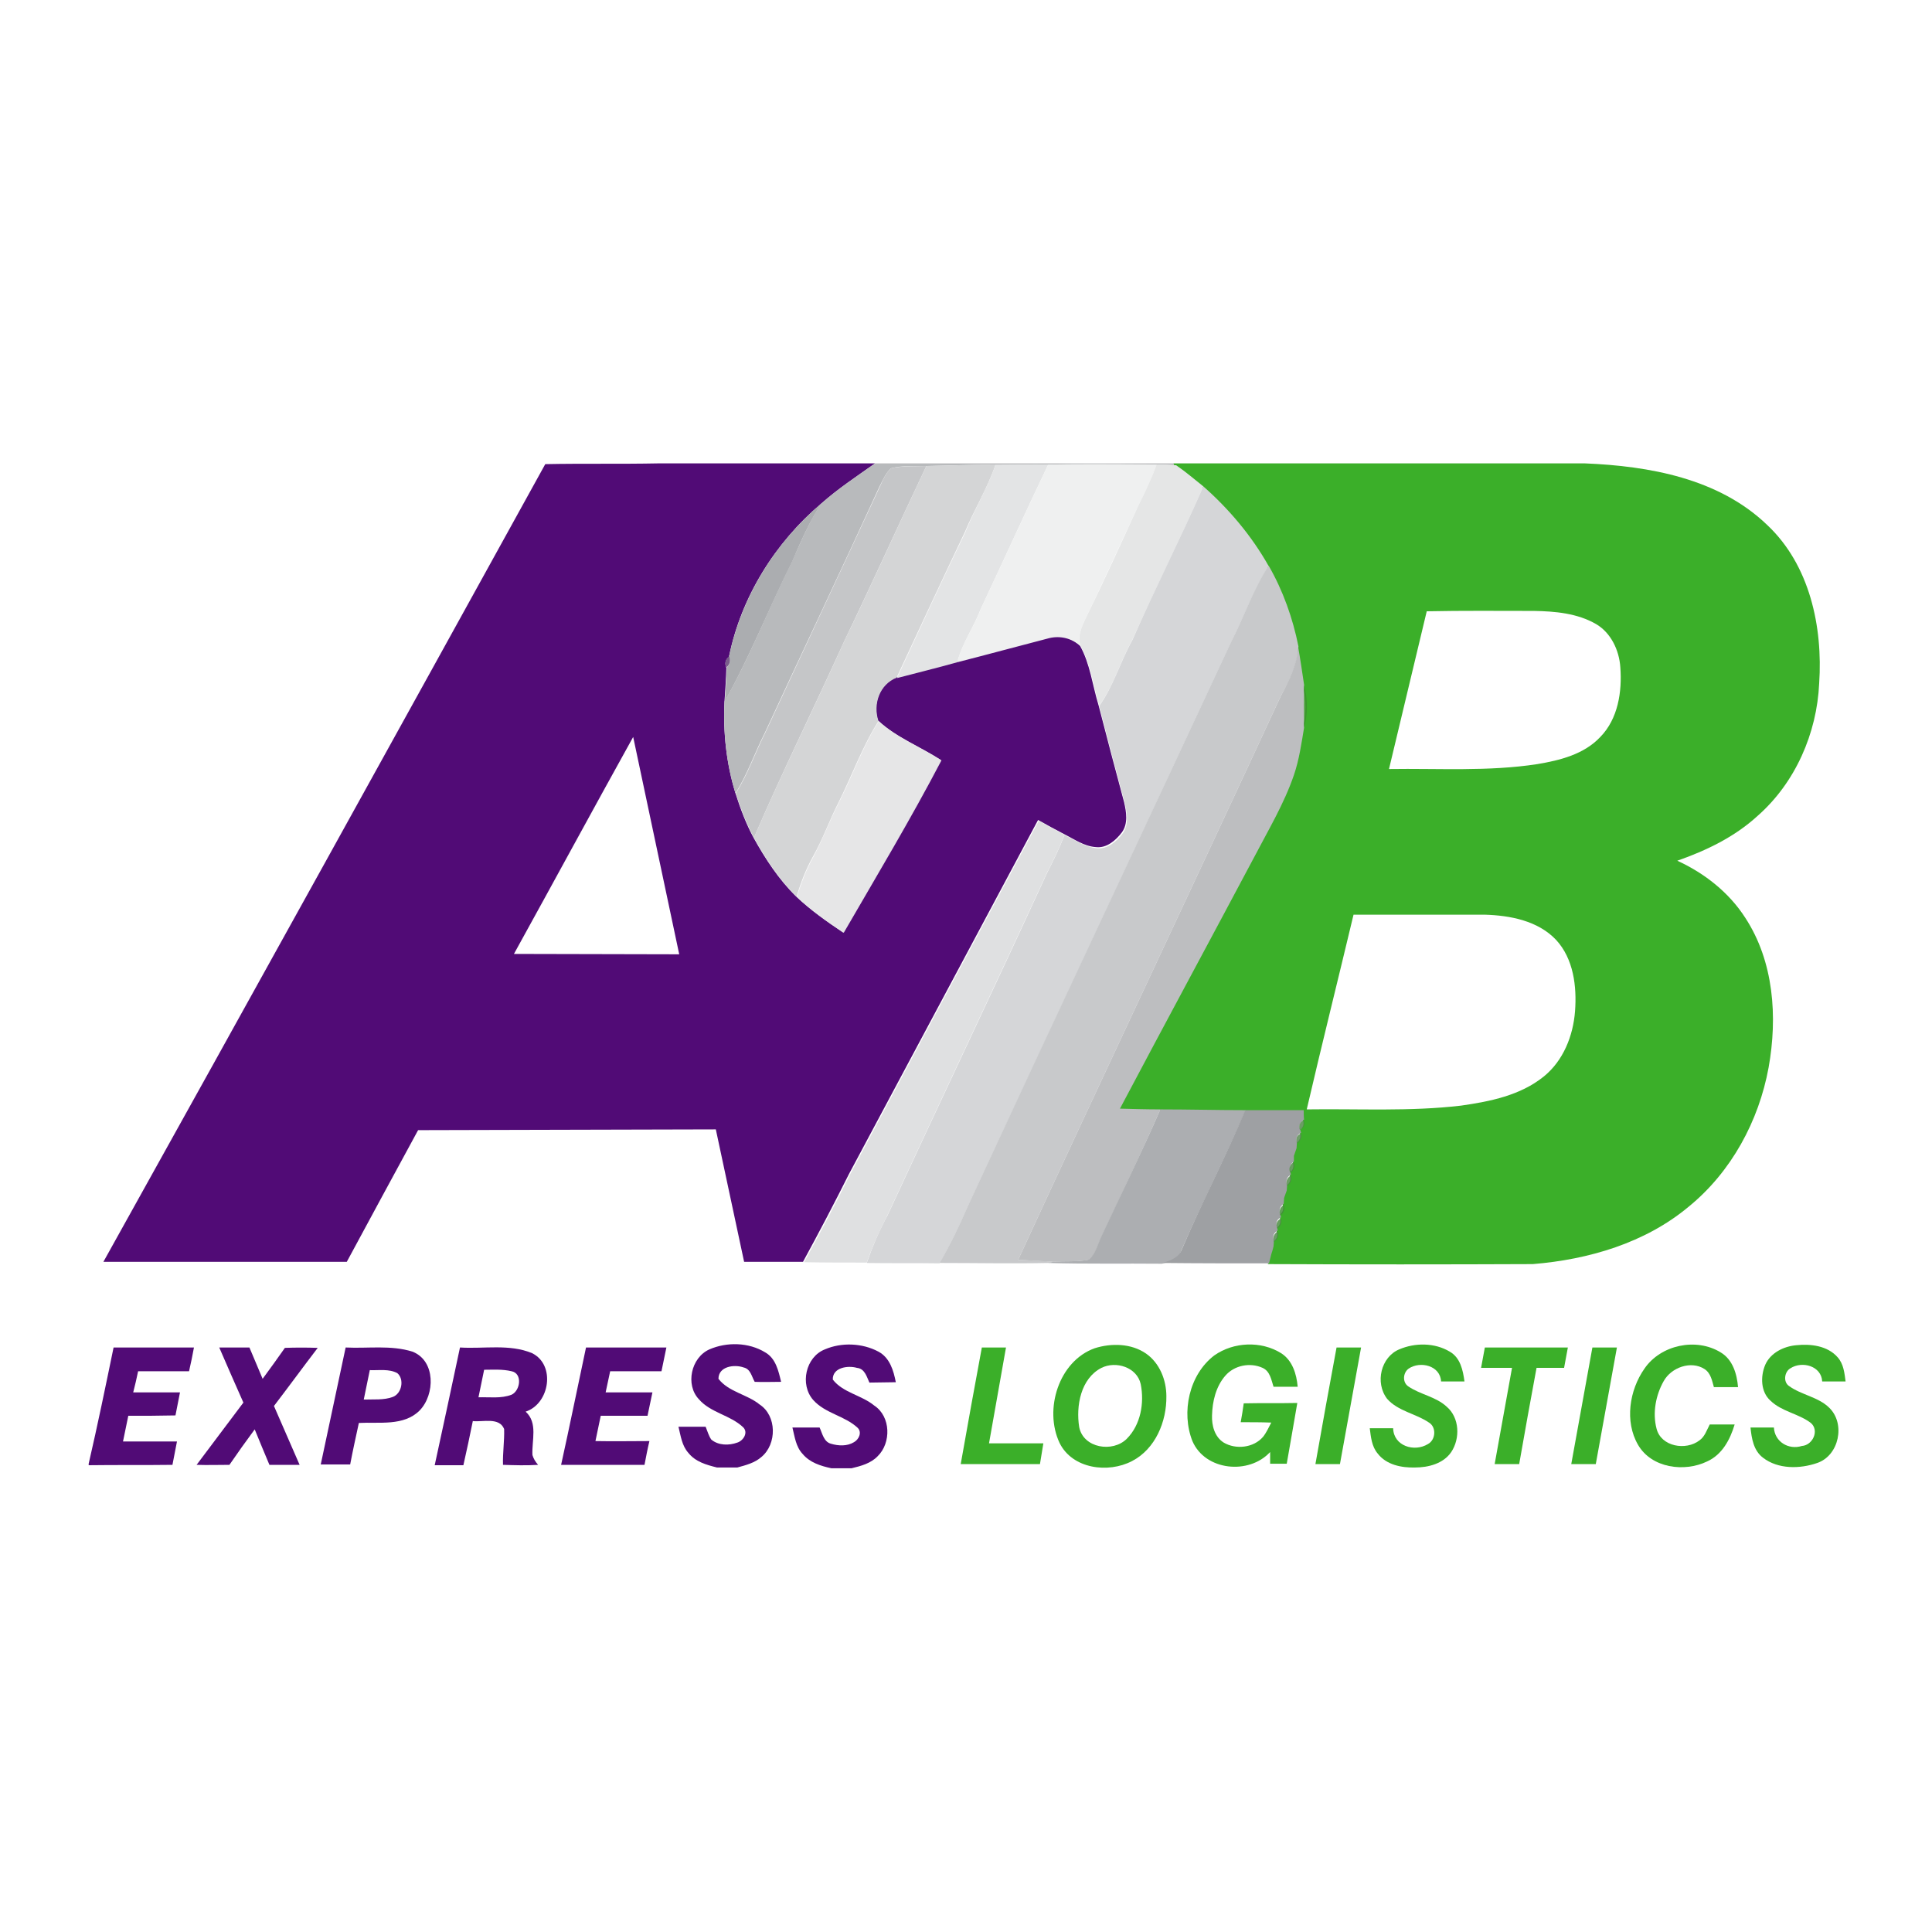 <?xml version="1.0" encoding="utf-8"?>
<!-- Generator: Adobe Illustrator 21.1.0, SVG Export Plug-In . SVG Version: 6.00 Build 0)  -->
<svg version="1.1" id="Layer_1" xmlns="http://www.w3.org/2000/svg" xmlns:xlink="http://www.w3.org/1999/xlink" x="0px" y="0px"
	 viewBox="0 0 512 512" style="enable-background:new 0 0 512 512;" xml:space="preserve">
<style type="text/css">
	.st0{fill:#FFFFFF;}
	.st1{fill:#510B76;}
	.st2{fill:#B8BABC;}
	.st3{fill:#3BAF29;}
	.st4{fill:#C5C6C8;}
	.st5{fill:#D4D5D6;}
	.st6{fill:#E3E4E5;}
	.st7{fill:#EFF0F0;}
	.st8{fill:#E5E6E6;}
	.st9{fill:#D5D6D8;}
	.st10{fill:#ABADB0;}
	.st11{fill:#C8C9CB;}
	.st12{fill:#BDBEC0;}
	.st13{opacity:0.8;fill:#59356E;enable-background:new    ;}
	.st14{opacity:0.84;fill:#3B942D;enable-background:new    ;}
	.st15{fill:#E6E6E7;}
	.st16{fill:#DFE0E1;}
	.st17{fill:#ACAEB1;}
	.st18{fill:#9EA0A3;}
	.st19{opacity:0.83;fill:#4C8B44;enable-background:new    ;}
	.st20{opacity:0.83;fill:#528A4B;enable-background:new    ;}
	.st21{opacity:0.8;fill:#498640;enable-background:new    ;}
	.st22{opacity:0.83;fill:#478B3E;enable-background:new    ;}
	.st23{opacity:0.82;fill:#4D8945;enable-background:new    ;}
	.st24{opacity:0.8;fill:#45873C;enable-background:new    ;}
	.st25{opacity:0.83;fill:#438C39;enable-background:new    ;}
	.st26{opacity:0.82;fill:#498A40;enable-background:new    ;}
	.st27{opacity:0.83;fill:#4E8847;enable-background:new    ;}
	.st28{opacity:0.8;fill:#46853E;enable-background:new    ;}
</style>
<rect class="st0" width="512" height="512"/>
<g id="_x23_510b76ff">
	<path class="st1" d="M174.5,122.8h57.4c-4.8,3.4-9.8,6.7-14.2,10.6c-12.3,10.4-21.3,24.8-24.5,40.6c-1,0.8-1.2,1.8-0.7,3
		c-0.1,3-0.3,6-0.5,8.9c-0.4,8.2,0.5,16.5,2.9,24.3c1.3,4.1,2.8,8.1,4.8,11.8c3.1,5.6,6.7,11.1,11.3,15.6c3.8,3.6,8.1,6.6,12.4,9.5
		c8.8-15.1,17.8-30.2,25.9-45.7c-5.5-3.6-11.8-6-16.6-10.4c-1.5-4.4,0.3-9.7,4.8-11.5c5.3-1.4,10.7-2.7,16-4.2
		c8.1-2.1,16.2-4.3,24.4-6.4c3-0.8,6,0.1,8.3,2.2c2.7,4.8,3.3,10.5,4.9,15.7c2.2,8.6,4.5,17.2,6.8,25.8c0.6,2.6,1.1,5.7-0.6,8
		c-1.6,2.1-4,4.2-6.8,3.9c-3.2-0.2-5.8-2.1-8.6-3.5c-2.3-1.2-4.5-2.4-6.8-3.7c-16.7,31.3-33.4,62.5-50.1,93.8
		c-3.9,7.8-8,15.6-12.2,23.3c-5.2,0-10.4,0-15.6,0c-2.5-11.7-5-23.4-7.5-35.1c-26.3,0.1-52.6,0.1-78.9,0.2
		c-6.3,11.6-12.6,23.2-18.9,34.9c-21.5,0-43,0-64.5,0C66.6,264,105.6,193.5,144.5,123C154.5,122.8,164.5,123,174.5,122.8
		 M136.2,252.8c14.6,0,29.2,0.1,43.8,0.1c-4.1-19.2-8.1-38.4-12.2-57.6C157.2,214.4,146.8,233.6,136.2,252.8z"/>
	<path class="st1" d="M30.1,357.1c7.1,0,14.2,0,21.3,0c-0.4,2.1-0.8,4.2-1.3,6.3c-4.5,0-9,0-13.5,0c-0.4,1.9-0.8,3.7-1.3,5.6
		c4.1,0,8.3,0,12.4,0c-0.4,2-0.8,4.1-1.2,6.1c-4.2,0.1-8.3,0.1-12.5,0.1c-0.5,2.3-0.9,4.5-1.4,6.8c4.8,0,9.5,0,14.3,0
		c-0.4,2.1-0.8,4.1-1.2,6.2c-7.4,0.1-14.8,0-22.2,0.1v-0.4C25.9,377.5,28,367.3,30.1,357.1z"/>
	<path class="st1" d="M58.1,357.1c2.7,0,5.3,0,8,0c1.2,2.8,2.3,5.5,3.5,8.3c2-2.7,4-5.5,5.9-8.2c2.9-0.1,5.8-0.1,8.7,0
		c-3.9,5.1-7.7,10.3-11.6,15.4c2.3,5.2,4.5,10.4,6.8,15.6c-2.7,0-5.3,0-8,0c-1.3-3.1-2.6-6.2-3.9-9.4c-2.3,3.1-4.5,6.2-6.7,9.4
		c-2.9,0-5.8,0.1-8.7,0c4.1-5.5,8.3-11,12.4-16.5C62.3,366.8,60.2,361.9,58.1,357.1z"/>
	<path class="st1" d="M91.6,357.1c5.9,0.3,12-0.7,17.7,1.1c6.2,2.4,6,11.4,1.9,15.6c-4.2,4.2-10.7,3-16.1,3.3
		c-0.8,3.7-1.6,7.3-2.3,11c-2.6,0-5.2,0-7.8,0C87.2,377.8,89.4,367.4,91.6,357.1 M98,363.1c-0.5,2.6-1.1,5.2-1.6,7.8
		c2.6-0.1,5.3,0.2,7.7-0.7c2.4-0.9,3.1-4.7,1.2-6.3C103.1,362.7,100.4,363.2,98,363.1z"/>
	<path class="st1" d="M121.9,357.1c6.4,0.4,13.1-1,19.1,1.5c6.3,3.1,4.7,13.4-1.7,15.5c3.3,3,1.6,7.6,1.8,11.5
		c0.3,1,0.8,1.8,1.5,2.6c-3.1,0.2-6.2,0.1-9.3,0c-0.1-3.2,0.4-6.3,0.3-9.5c-1.3-3.2-5.6-1.8-8.3-2.1c-0.8,3.9-1.6,7.8-2.5,11.7
		c-2.5,0-5.1,0-7.6,0C117.5,377.8,119.7,367.4,121.9,357.1 M128.3,363c-0.5,2.4-1,4.9-1.5,7.3c2.9-0.1,6,0.4,8.8-0.7
		c2.3-1.1,2.9-5.6,0-6.2C133.1,362.8,130.7,363,128.3,363z"/>
	<path class="st1" d="M155.3,357.1c7.1,0,14.2,0,21.3,0c-0.4,2.1-0.9,4.2-1.3,6.3c-4.5,0-9,0-13.6,0c-0.4,1.9-0.8,3.7-1.2,5.6
		c4.1,0,8.3,0,12.4,0c-0.4,2.1-0.9,4.1-1.3,6.2c-4.1,0-8.3,0-12.4,0c-0.5,2.2-0.9,4.5-1.4,6.7c4.8,0.1,9.5,0,14.3,0
		c-0.5,2.1-0.9,4.2-1.3,6.3c-7.4,0-14.7,0-22.1,0C151,377.8,153.1,367.4,155.3,357.1z"/>
	<path class="st1" d="M188,357.6c4.6-2,10.4-1.9,14.8,0.8c2.8,1.6,3.5,4.9,4.2,7.8c-2.3,0-4.7,0.1-7,0c-0.8-1.4-1.1-3.4-2.9-3.8
		c-2.5-0.9-6.7-0.3-6.7,3c2.7,3.5,7.6,4.1,10.9,6.8c4.6,3,4.6,10.5,0.5,13.9c-1.8,1.6-4.2,2.2-6.4,2.8H190c-2.8-0.7-5.7-1.5-7.6-3.9
		c-1.7-1.9-2-4.5-2.6-6.9c2.4,0,4.8,0,7.2,0c0.5,1.2,0.8,2.4,1.5,3.4c1.9,1.6,4.7,1.6,6.9,0.8c1.6-0.5,3-2.7,1.5-4.1
		c-3.4-3.2-8.6-3.8-11.7-7.4C181.6,367,183.1,359.8,188,357.6z"/>
	<path class="st1" d="M218.6,357.6c4.4-1.9,9.9-1.7,14.2,0.6c3,1.6,4,5,4.6,8.1c-2.3,0-4.7,0.1-7,0.1c-0.7-1.5-1.2-3.7-3.3-3.9
		c-2.4-0.7-6.5-0.1-6.4,3.1c2.7,3.5,7.6,4.1,11,6.9c4.4,2.9,4.5,9.9,0.9,13.4c-1.8,1.9-4.4,2.6-6.9,3.2h-5.4
		c-2.8-0.6-5.7-1.5-7.6-3.8c-1.8-1.9-2.1-4.6-2.7-7c2.4,0,4.8,0,7.2,0c0.7,1.5,1.1,3.8,3,4.3c2,0.6,4.3,0.7,6.1-0.4
		c1.3-0.7,2.2-2.6,1-3.8c-3.4-3.2-8.6-3.8-11.8-7.4C211.9,366.9,213.5,359.6,218.6,357.6z"/>
</g>
<g id="_x23_b8babcff">
	<path class="st2" d="M231.9,122.8H311l0.7,0.5c-1.7-0.1-3.5-0.2-5.2-0.2c-9.6,0-19.2-0.1-28.7,0c-4.7,0-9.3,0.1-14,0.1
		c-6.1-0.1-12.2,0.2-18.3,0.3c-3.1,0.1-6.3-0.2-9.4,0.6c-1.4,1.3-2.1,3.1-3,4.8c-10,21.8-20.3,43.5-30.4,65.3
		c-2.7,5.3-4.6,11-7.8,16c-2.4-7.8-3.3-16.1-2.9-24.3c6.8-11.9,11.7-24.7,17.8-36.9c2.4-5.3,4.6-10.7,7.8-15.5
		C222.1,129.5,227.1,126.2,231.9,122.8z"/>
</g>
<g id="_x23_3baf29ff">
	<path class="st3" d="M311,122.8h109c17.1,0.7,35.5,4,48.3,16.3c11.3,10.6,14.8,27,13.8,42c-0.6,13.2-6.3,26.3-16.3,35.1
		c-6.1,5.6-13.6,9.2-21.3,11.9c7.2,3.3,13.7,8.4,18,15.1c7.6,11.6,8.6,26.3,6.2,39.7c-2.6,14.2-9.9,27.7-21.2,36.9
		c-11.5,9.6-26.5,14-41.3,15.2c-23.4,0.1-46.8,0.1-70.2,0c0.2-0.8,0.4-1.6,0.6-2.4c0.1-0.5,0.4-1.5,0.6-2.1c0-0.4,0.1-1.1,0.1-1.4
		c1.1-0.7,1.4-1.6,1-2.8l-0.1-0.8c1-0.7,1.3-1.6,1-2.7l-0.2-0.8c1-0.7,1.3-1.6,0.9-2.8c0-0.4,0.1-1.1,0.1-1.5c0.2-0.5,0.5-1.5,0.7-2
		c0-0.3,0.1-1.1,0.1-1.4c1-0.7,1.4-1.6,1-2.8l-0.1-0.7c1-0.7,1.3-1.6,0.9-2.8c0-0.4,0-1.1,0-1.5c0.2-0.5,0.5-1.5,0.7-2
		c0-0.4,0.1-1.1,0.1-1.5c1-0.7,1.4-1.5,1.1-2.6l-0.2-0.8c1-0.7,1.4-1.6,1-2.7c0-0.6,0-1.9-0.1-2.5c-5.2,0-10.3-0.1-15.5,0
		c-7.5,0-15.1-0.2-22.6-0.2c-3.6,0-7.2-0.1-10.7-0.2c11.8-22.3,23.8-44.4,35.6-66.7c3.7-7.1,7.9-14.1,10.5-21.7
		c1.4-4.1,2-8.4,2.7-12.6c1-3.7,1-7.6,0-11.3c-0.5-3.4-1-6.8-1.6-10.2c-1.5-7.5-4.1-14.8-7.9-21.4c-4.5-8-10.4-15-17.3-21.1
		c-2.3-1.9-4.7-3.9-7.2-5.6L311,122.8 M378.1,162c-3.3,13.9-6.7,27.9-10,41.8c13.1-0.2,26.3,0.7,39.3-1.3c6-1,12.4-2.6,16.7-7.2
		c4.7-4.8,5.8-12,5.3-18.5c-0.3-4.5-2.5-9.1-6.4-11.4c-5-2.9-10.9-3.4-16.5-3.5C397,161.9,387.5,161.8,378.1,162 M358.7,242.4
		c-4.1,17.2-8.4,34.4-12.4,51.6c13.6-0.2,27.3,0.6,40.9-1c7.7-1.1,15.7-2.7,21.9-7.7c5.2-4.2,7.8-10.8,8.3-17.3
		c0.5-6.6-0.4-13.9-5-18.9c-4.8-5.1-12.2-6.5-18.9-6.7C381.8,242.4,370.2,242.4,358.7,242.4z"/>
	<path class="st3" d="M260.2,357.1c2.1,0,4.3,0,6.4,0c-1.5,8.5-3,16.9-4.5,25.4c4.8,0,9.6,0,14.4,0c-0.3,1.8-0.6,3.7-0.9,5.5
		c-7,0-14,0-21,0C256.4,377.7,258.3,367.4,260.2,357.1z"/>
	<path class="st3" d="M290.1,357.3c4.4-1.4,9.7-1.3,13.6,1.4c3.6,2.5,5.4,7,5.4,11.3c0.1,6.7-2.9,14-9.1,17.2
		c-6.3,3.3-15.8,2.1-19.2-4.8C276.6,373.5,280.6,360.7,290.1,357.3 M291.9,362.5c-5.5,2.8-6.8,10.1-5.9,15.7
		c1.1,5.6,8.9,6.8,12.6,3.1c3.7-3.7,4.7-9.5,3.7-14.5C301.3,362.3,295.7,360.6,291.9,362.5z"/>
	<path class="st3" d="M321.8,359.2c5.1-3.6,12.4-3.9,17.7-0.6c3,1.9,4.1,5.5,4.4,8.9c-2.1,0-4.2,0-6.4,0c-0.6-1.8-0.9-4.1-2.9-5
		c-3.3-1.5-7.5-0.7-9.9,2.1c-2.5,2.9-3.4,6.8-3.5,10.5c-0.1,2.7,0.7,5.7,3.1,7.2c3.2,1.9,7.9,1.4,10.4-1.5c0.9-1.1,1.5-2.5,2.2-3.8
		c-2.7-0.1-5.4-0.1-8.1-0.1c0.3-1.7,0.6-3.4,0.8-5c4.7-0.1,9.5,0,14.2-0.1c-0.9,5.4-1.9,10.8-2.8,16.1c-1.5,0-3,0-4.4,0
		c0-0.8,0-2.4,0-3.1c-5.6,6.1-17.2,5-20.6-2.9C313,374.3,315.1,364.3,321.8,359.2z"/>
	<path class="st3" d="M354.2,357.1c2.2,0,4.3,0,6.5,0c-1.9,10.3-3.7,20.6-5.6,30.9c-2.2,0-4.4,0-6.5,0
		C350.4,377.7,352.3,367.4,354.2,357.1z"/>
	<path class="st3" d="M370.8,357.6c4.2-1.8,9.4-1.8,13.4,0.6c2.8,1.6,3.5,4.9,3.9,7.9c-2.1,0-4.1,0-6.2,0c-0.2-4.2-5.5-5.5-8.6-3.4
		c-1.5,1.1-1.7,3.6-0.1,4.7c3.2,2.2,7.3,2.7,10.2,5.4c3.4,2.9,3.6,8.4,1.2,12c-2.1,3.1-6.1,4.1-9.6,4.1c-3.6,0.1-7.6-0.7-9.9-3.7
		c-1.6-1.9-1.8-4.4-2.1-6.7c2.1,0,4.1,0,6.2,0c0.1,4.7,5.6,6.4,9.2,4.2c2.1-1.1,2.3-4.5,0.3-5.7c-3.5-2.4-8.2-3-11.1-6.3
		C364.3,366.4,366,359.6,370.8,357.6z"/>
	<path class="st3" d="M393.5,357.1c7.3,0,14.7,0,22,0c-0.3,1.8-0.7,3.6-1,5.4c-2.4,0-4.9,0-7.3,0c-1.6,8.5-3.1,17-4.6,25.5
		c-2.2,0-4.4,0-6.5,0c1.5-8.5,3.1-17,4.6-25.5c-2.7,0-5.5,0-8.2,0C392.8,360.7,393.2,358.9,393.5,357.1z"/>
	<path class="st3" d="M422,357.1c2.2,0,4.3,0,6.5,0c-1.9,10.3-3.7,20.6-5.6,30.9c-2.2,0-4.4,0-6.5,0
		C418.3,377.7,420.1,367.4,422,357.1z"/>
	<path class="st3" d="M435.8,362.7c4.3-6.3,13.7-8.3,20.2-4.3c3.2,1.9,4.3,5.7,4.6,9.2c-2.1,0-4.3,0-6.4,0c-0.5-1.7-0.8-3.7-2.5-4.8
		c-3.6-2.3-8.8-0.4-10.8,3.2c-2.1,3.7-3,8.4-1.9,12.6c1.2,4.8,7.8,5.9,11.4,3.1c1.4-1,1.9-2.7,2.7-4.2c2.2,0,4.4,0,6.6,0
		c-1.2,4-3.3,8-7.3,9.8c-6,2.9-14.7,1.8-18.3-4.4C430.5,376.7,431.8,368.4,435.8,362.7z"/>
	<path class="st3" d="M467.8,361.7c1.4-3.2,4.9-4.9,8.2-5.2c3.8-0.4,8.3,0.1,11,3.2c1.6,1.8,1.8,4.2,2.1,6.4c-2.1,0-4.1,0-6.2,0
		c-0.2-4.1-5.3-5.5-8.4-3.5c-1.6,0.9-2,3.6-0.4,4.7c3.3,2.4,7.8,2.9,10.7,5.8c4.3,4.2,2.6,12.6-3.2,14.6c-4.6,1.6-10.4,1.7-14.4-1.4
		c-2.5-1.9-3-5.1-3.3-8c2.1,0,4.1,0,6.2,0c0.2,3.8,3.9,6,7.4,4.9c2.9-0.2,4.7-4.1,2.4-6.1c-3.3-2.5-7.7-3-10.7-5.9
		C466.6,368.9,466.5,364.8,467.8,361.7z"/>
</g>
<g id="_x23_c5c6c8ff">
	<path class="st4" d="M236.1,124.1c3.1-0.7,6.3-0.5,9.4-0.6c-7.3,15.4-14.3,30.9-21.7,46.3c-7.9,17.4-16.4,34.6-24,52.2
		c-2-3.8-3.6-7.8-4.8-11.8c3.2-5,5.1-10.7,7.8-16c10.1-21.8,20.3-43.5,30.4-65.3C234,127.2,234.7,125.4,236.1,124.1z"/>
</g>
<g id="_x23_d4d5d6ff">
	<path class="st5" d="M245.5,123.5c6.1-0.1,12.2-0.4,18.3-0.3c-2.1,6.2-5.6,11.8-8.1,17.8c-6.1,12.8-12.1,25.7-18.1,38.6
		c-4.5,1.8-6.3,7-4.8,11.5c-4.3,6.8-7,14.4-10.6,21.6c-2.4,4.7-4.1,9.6-6.7,14.2c-1.9,3.4-3.3,7-4.4,10.7c-4.6-4.5-8.2-10-11.3-15.6
		c7.6-17.6,16.1-34.7,24-52.2C231.2,154.5,238.2,138.9,245.5,123.5z"/>
</g>
<g id="_x23_e3e4e5ff">
	<path class="st6" d="M263.8,123.2c4.7,0,9.3-0.2,14-0.1c-6.1,12.7-11.9,25.6-17.9,38.3c-1.8,4.8-4.9,9-6.2,14.1
		c-5.3,1.5-10.7,2.8-16,4.2c6-12.9,11.9-25.8,18.1-38.6C258.2,135,261.7,129.4,263.8,123.2z"/>
</g>
<g id="_x23_eff0f0ff">
	<path class="st7" d="M277.8,123.1c9.6-0.1,19.2-0.1,28.7,0c-1.3,3.7-3,7.3-4.8,10.8c-4.7,10.1-9.3,20.2-14.1,30.2
		c-1,2.3-2.3,4.8-1.2,7.2c-2.2-2.1-5.3-2.9-8.3-2.2c-8.1,2.1-16.2,4.3-24.4,6.4c1.2-5,4.4-9.2,6.2-14.1
		C265.9,148.7,271.7,135.8,277.8,123.1z"/>
</g>
<g id="_x23_e5e6e6ff">
	<path class="st8" d="M306.5,123.1c1.7,0,3.5,0.1,5.2,0.2c2.5,1.7,4.8,3.7,7.2,5.6c-6,13.7-12.7,27-18.8,40.6
		c-3.2,5.7-4.9,12.1-8.8,17.5c-1.6-5.2-2.2-10.9-4.9-15.7c-1-2.5,0.2-5,1.2-7.2c4.9-10,9.5-20.1,14.1-30.2
		C303.5,130.3,305.2,126.8,306.5,123.1z"/>
</g>
<g id="_x23_d5d6d8ff">
	<path class="st9" d="M318.9,128.9c6.8,6,12.8,13.1,17.3,21.1c-4,6.2-6.4,13.3-9.8,19.9c-23.3,50-46.7,100-70,150
		c-2.2,5.1-4.6,10.1-7.4,14.9c-6.4-0.1-12.9,0-19.3-0.1c1.5-4.3,3.3-8.6,5.5-12.6c14-30.3,28.4-60.5,42.3-90.8
		c1.7-3.3,3.3-6.6,4.6-10c2.8,1.3,5.5,3.2,8.6,3.5c2.8,0.3,5.2-1.8,6.8-3.9c1.7-2.3,1.2-5.4,0.6-8c-2.3-8.6-4.6-17.2-6.8-25.8
		c3.8-5.3,5.6-11.8,8.8-17.5C306.1,155.9,312.9,142.6,318.9,128.9z"/>
</g>
<g id="_x23_abadb0ff">
	<path class="st10" d="M193.2,174c3.3-15.8,12.2-30.2,24.5-40.6c-3.2,4.8-5.5,10.2-7.8,15.5c-6.1,12.2-11.1,25-17.8,36.9
		c0.2-3,0.4-5.9,0.5-8.9C193.4,176.1,193.7,175.1,193.2,174z"/>
</g>
<g id="_x23_c8c9cbff">
	<path class="st11" d="M326.4,169.8c3.4-6.6,5.7-13.6,9.8-19.9c3.8,6.6,6.4,13.9,7.9,21.4c-0.2,4.8-2.4,9.1-4.7,13.2
		c-23.1,49.9-46.6,99.5-69.6,149.4c3.1,0.1,6.2,0.2,9.3,0.5l-1.2,0.3c-9.6,0.2-19.3,0-28.9,0c2.8-4.8,5.2-9.8,7.4-14.9
		C279.6,269.8,303.1,219.8,326.4,169.8z"/>
</g>
<g id="_x23_bdbec0ff">
	<path class="st12" d="M344,171.3c0.6,3.4,1.1,6.8,1.6,10.2c-0.1,3.8-0.1,7.5,0,11.3c-0.7,4.2-1.3,8.5-2.7,12.6
		c-2.6,7.6-6.8,14.6-10.5,21.7c-11.8,22.2-23.8,44.4-35.6,66.7c3.6,0.1,7.2,0.2,10.7,0.2c-4.9,11.3-10.3,22.4-15.5,33.6
		c-1,2.1-1.5,4.6-3.3,6.2c-3.1,0.7-6.4,0.3-9.6,0.6c-3.1-0.2-6.2-0.4-9.3-0.5c23-49.9,46.5-99.5,69.6-149.4
		C341.6,180.4,343.8,176.1,344,171.3z"/>
</g>
<g id="_x23_59356ecd">
	<path class="st13" d="M192.5,176.9c-0.5-1.2-0.3-2.1,0.7-3C193.7,175.1,193.4,176.1,192.5,176.9z"/>
</g>
<g id="_x23_3b942dd7">
	<path class="st14" d="M345.6,181.6c1,3.7,1,7.6,0,11.3C345.5,189.1,345.5,185.3,345.6,181.6z"/>
</g>
<g id="_x23_e6e6e7ff">
	<path class="st15" d="M222.3,212.7c3.6-7.1,6.3-14.8,10.6-21.6c4.8,4.5,11.1,6.9,16.6,10.4c-8.1,15.5-17.1,30.5-25.9,45.7
		c-4.4-2.9-8.6-5.9-12.4-9.5c1.1-3.7,2.5-7.3,4.4-10.7C218.1,222.3,219.9,217.4,222.3,212.7z"/>
</g>
<g id="_x23_dfe0e1ff">
	<path class="st16" d="M275.3,217.5c2.2,1.3,4.5,2.5,6.8,3.7c-1.3,3.4-2.9,6.8-4.6,10c-14,30.4-28.3,60.5-42.3,90.8
		c-2.1,4.1-4,8.3-5.5,12.6c-5.5,0-11.1,0-16.6-0.1c4.2-7.7,8.3-15.4,12.2-23.3C241.9,280,258.6,248.8,275.3,217.5z"/>
</g>
<g id="_x23_acaeb1ff">
	<path class="st17" d="M307.5,294c7.5,0,15,0.2,22.6,0.2c-5.3,12.5-11.6,24.6-17,37.1c-0.7,2.3-3.1,3.1-5.2,3.6
		c-10-0.1-20.1,0.1-30.1-0.2l1.2-0.3c3.2-0.3,6.5,0.1,9.6-0.6c1.8-1.6,2.3-4.1,3.3-6.2C297.1,316.4,302.6,305.3,307.5,294z"/>
</g>
<g id="_x23_9ea0a3ff">
	<path class="st18" d="M330,294.2c5.1,0,10.3,0,15.5,0c0,0.6,0,1.9,0.1,2.5c-1.1,0.6-1.5,1.6-1,2.7l0.2,0.8
		c-1.1,0.5-1.5,1.4-1.1,2.6c0,0.4-0.1,1.1-0.1,1.5c-0.2,0.5-0.5,1.5-0.7,2c0,0.4,0,1.1,0,1.5c-1,0.7-1.3,1.7-0.9,2.8l0.1,0.7
		c-1.1,0.6-1.4,1.6-1,2.8c0,0.4-0.1,1.1-0.1,1.4c-0.2,0.5-0.5,1.5-0.7,2c0,0.4-0.1,1.1-0.1,1.5c-1,0.7-1.3,1.7-0.9,2.8l0.2,0.8
		c-1.1,0.5-1.5,1.4-1,2.7l0.1,0.8c-1.1,0.6-1.4,1.6-1,2.8c0,0.4-0.1,1.1-0.1,1.4c-0.1,0.5-0.4,1.6-0.6,2.1c-0.2,0.8-0.4,1.6-0.6,2.4
		c-9.4,0-18.9,0-28.3-0.1c2.1-0.6,4.4-1.4,5.2-3.6C318.4,318.8,324.8,306.7,330,294.2z"/>
</g>
<g id="_x23_4c8b44d3">
	<path class="st19" d="M344.5,299.5c-0.4-1.2-0.1-2.1,1-2.7C345.9,297.9,345.6,298.8,344.5,299.5z"/>
</g>
<g id="_x23_528a4bd4">
	<path class="st20" d="M343.7,303c-0.4-1.3-0.1-2.2,1.1-2.6C345.1,301.4,344.7,302.3,343.7,303z"/>
</g>
<g id="_x23_498640cd">
	<path class="st21" d="M342.9,306.5c0.2-0.5,0.5-1.5,0.7-2C343.4,305,343.1,306,342.9,306.5z"/>
</g>
<g id="_x23_478b3ed3">
	<path class="st22" d="M341.9,310.8c-0.4-1.2-0.1-2.1,0.9-2.8C343.3,309.1,343,310.1,341.9,310.8z"/>
</g>
<g id="_x23_4d8945d2">
	<path class="st23" d="M341.1,314.3c-0.4-1.2-0.1-2.1,1-2.8C342.4,312.7,342.1,313.6,341.1,314.3z"/>
</g>
<g id="_x23_45873ccd">
	<path class="st24" d="M340.3,317.7c0.2-0.5,0.5-1.5,0.7-2C340.8,316.2,340.4,317.2,340.3,317.7z"/>
</g>
<g id="_x23_438c39d4">
	<path class="st25" d="M339.3,322.1c-0.4-1.2-0.1-2.1,0.9-2.8C340.6,320.4,340.3,321.4,339.3,322.1z"/>
</g>
<g id="_x23_498a40d2">
	<path class="st26" d="M338.5,325.6c-0.5-1.3-0.1-2.2,1-2.7C339.8,324,339.4,324.9,338.5,325.6z"/>
</g>
<g id="_x23_4e8847d3">
	<path class="st27" d="M337.6,329.1c-0.4-1.2,0-2.1,1-2.8C339,327.5,338.6,328.4,337.6,329.1z"/>
</g>
<g id="_x23_46853ecd">
	<path class="st28" d="M336.9,332.6c0.1-0.5,0.4-1.5,0.6-2.1C337.3,331,337,332.1,336.9,332.6z"/>
</g>
</svg>
